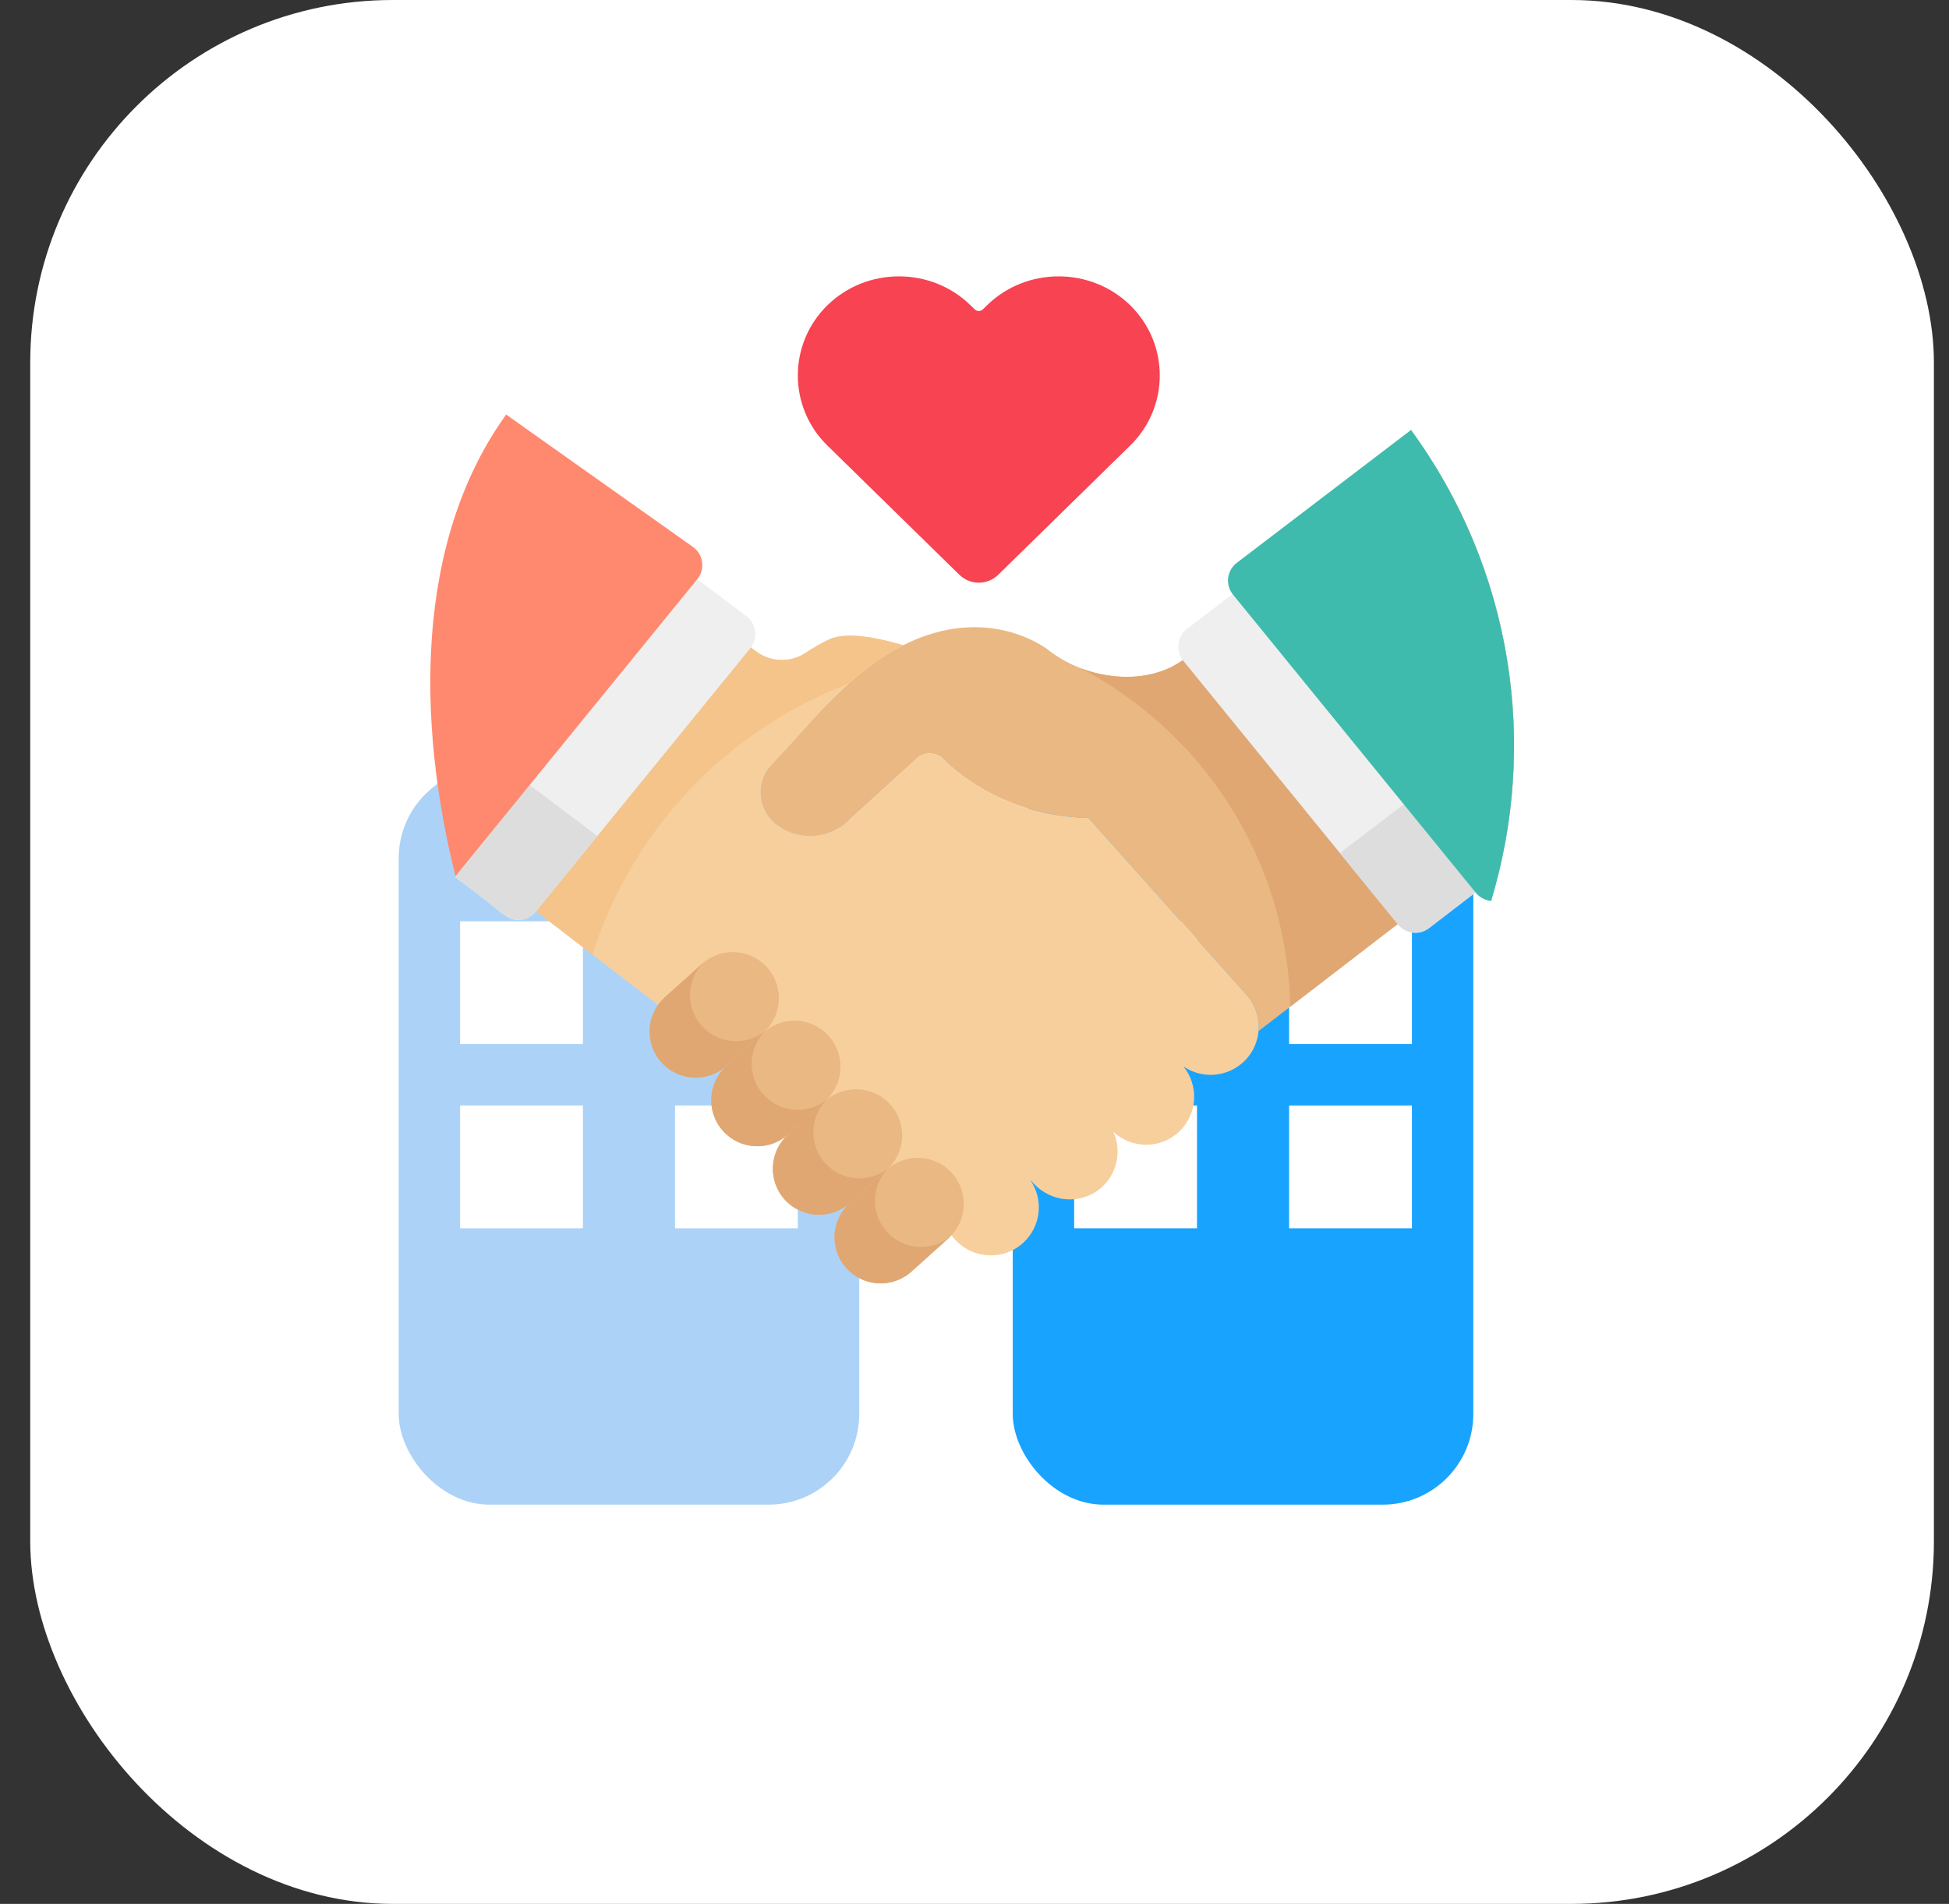 <svg width="43" height="42" viewBox="0 0 43 42" fill="none" xmlns="http://www.w3.org/2000/svg">
<rect x="0" y="0" width="43" height="42" fill="#333333" stroke="none"/>
<rect x="0.667" width="42" height="42" rx="8" fill="white"/>
<rect x="8.796" y="16.935" width="10.161" height="16.258" rx="2" fill="#ACD3F7"/>
<rect x="22.344" y="16.935" width="10.161" height="16.258" rx="2" fill="#18A3FF"/>
<path d="M23.699 27.097H26.409V24.387H23.699V27.097Z" fill="white"/>
<path d="M10.151 27.097H12.86V24.387H10.151V27.097Z" fill="white"/>
<path d="M23.699 23.032H26.409V20.323H23.699V23.032Z" fill="white"/>
<path d="M10.151 23.032H12.86V20.323H10.151V23.032Z" fill="white"/>
<path d="M28.441 27.097H31.151V24.387H28.441V27.097Z" fill="white"/>
<path d="M14.893 27.097H17.602V24.387H14.893V27.097Z" fill="white"/>
<path d="M28.441 23.032H31.151V20.323H28.441V23.032Z" fill="white"/>
<path d="M14.893 23.032H17.602V20.323H14.893V23.032Z" fill="white"/>
<path d="M33.215 18.556C33.712 15.79 33.231 12.852 31.679 10.304L26.093 14.564C25.255 15.164 23.96 14.984 23.146 14.352C23.142 14.349 23.137 14.345 23.133 14.342C23.133 14.342 21.823 13.28 19.927 14.233V14.234C18.792 14.804 18.005 15.803 17.021 16.864C16.657 17.256 16.713 17.878 17.141 18.199C17.61 18.55 18.263 18.52 18.697 18.125L20.257 16.706C20.414 16.591 20.628 16.596 20.781 16.717C20.781 16.717 21.927 18.004 24.012 18.043C24.351 18.422 26.98 21.362 27.486 21.928C27.7 22.157 27.792 22.457 27.765 22.747L33.215 18.556Z" fill="#EAB883"/>
<path d="M31.679 10.304L26.093 14.564C25.467 15.012 24.584 15.025 23.839 14.739C26.541 16.155 28.4 18.961 28.467 22.207L33.215 18.556C33.712 15.79 33.231 12.852 31.679 10.304Z" fill="#E0A773"/>
<path d="M27.486 21.927L27.486 21.927C27.485 21.927 27.485 21.927 27.485 21.926C27.484 21.925 27.483 21.924 27.483 21.924C27.447 21.884 27.074 21.467 24.013 18.043C21.927 18.004 20.781 16.717 20.781 16.717C20.628 16.596 20.414 16.591 20.257 16.706L18.697 18.125C18.263 18.52 17.61 18.55 17.141 18.199C16.713 17.878 16.657 17.256 17.021 16.864C17.878 16.009 18.646 14.878 19.928 14.234C19.543 14.121 18.724 13.908 18.305 14.101C18.129 14.182 17.949 14.287 17.769 14.405C17.433 14.627 16.992 14.607 16.672 14.363L11.376 10.376C9.899 12.849 9.373 15.788 9.894 18.614L15.767 23.131L15.769 23.14C18.104 24.236 20.991 27.252 20.991 27.252L21.083 27.357C21.483 27.785 22.154 27.809 22.583 27.409C22.974 27.044 23.027 26.453 22.728 26.027L22.807 26.111C23.192 26.524 23.837 26.581 24.272 26.221C24.653 25.906 24.753 25.39 24.564 24.969C24.968 25.345 25.6 25.351 26.01 24.969C26.42 24.586 26.458 23.954 26.109 23.525C26.518 23.807 27.071 23.765 27.434 23.427C27.862 23.028 27.886 22.356 27.486 21.928C27.486 21.928 27.486 21.927 27.486 21.927Z" fill="#F7CF9C"/>
<path d="M18.714 15.085C19.07 14.762 19.466 14.466 19.928 14.234C19.543 14.121 18.724 13.908 18.305 14.101C18.129 14.182 17.949 14.287 17.769 14.405C17.433 14.627 16.992 14.607 16.672 14.363L11.376 10.376C9.899 12.849 9.373 15.788 9.894 18.614L13.072 21.059C13.94 18.309 16.035 16.104 18.714 15.085Z" fill="#F4C48B"/>
<path d="M18.284 22.853C17.908 22.436 17.265 22.401 16.847 22.777C16.774 22.842 16.247 23.317 16.186 23.371L16.028 23.513C15.611 23.889 15.576 24.532 15.952 24.95C16.327 25.367 16.97 25.401 17.388 25.026C17.561 24.87 18.03 24.449 18.207 24.29C18.625 23.914 18.659 23.271 18.284 22.853Z" fill="#EAB883"/>
<path d="M19.643 24.366C19.268 23.949 18.625 23.914 18.207 24.29C17.227 25.171 17.569 24.863 17.388 25.026C16.971 25.402 16.936 26.045 17.312 26.462C17.687 26.88 18.331 26.914 18.748 26.539C18.939 26.367 19.38 25.971 19.567 25.803C19.985 25.427 20.019 24.784 19.643 24.366Z" fill="#EAB883"/>
<path d="M21.003 25.879C20.628 25.461 19.985 25.427 19.567 25.803C19.378 25.972 18.907 26.396 18.748 26.539C18.33 26.914 18.296 27.558 18.672 27.975C19.047 28.393 19.69 28.427 20.108 28.052C20.398 27.791 20.636 27.577 20.927 27.316C21.345 26.94 21.379 26.297 21.003 25.879Z" fill="#EAB883"/>
<path d="M16.924 21.341C16.548 20.923 15.905 20.889 15.487 21.264C15.3 21.433 14.859 21.829 14.668 22C14.251 22.376 14.216 23.019 14.592 23.437C14.967 23.854 15.611 23.889 16.028 23.513L16.186 23.371L16.474 23.113L16.847 22.777C17.265 22.401 17.299 21.758 16.924 21.341Z" fill="#EAB883"/>
<path d="M15.484 22.633C15.124 22.232 15.141 21.624 15.512 21.244C15.477 21.273 15.601 21.162 14.668 22C14.251 22.376 14.216 23.019 14.592 23.437C14.967 23.854 15.611 23.889 16.028 23.513L16.186 23.371L16.474 23.113C16.86 22.765 16.854 22.774 16.895 22.731C16.477 23.083 15.852 23.042 15.484 22.633Z" fill="#E0A773"/>
<path d="M16.844 24.145C16.484 23.745 16.501 23.137 16.871 22.757C16.825 22.796 16.897 22.733 16.474 23.113C16.436 23.147 16.624 22.978 16.028 23.513C15.611 23.889 15.576 24.532 15.952 24.95C16.327 25.367 16.971 25.402 17.388 25.026C17.994 24.482 17.791 24.664 17.834 24.626C18.219 24.278 18.213 24.287 18.255 24.244C17.837 24.596 17.212 24.555 16.844 24.145Z" fill="#E0A773"/>
<path d="M18.204 25.658C17.844 25.258 17.861 24.65 18.231 24.27C18.198 24.297 17.422 24.996 17.388 25.026C16.97 25.402 16.936 26.045 17.312 26.462C17.687 26.88 18.33 26.914 18.748 26.539C18.829 26.466 19.583 25.789 19.615 25.756C19.197 26.108 18.572 26.068 18.204 25.658Z" fill="#E0A773"/>
<path d="M19.564 27.171C19.204 26.77 19.221 26.163 19.591 25.782C19.558 25.81 18.782 26.509 18.748 26.539C18.33 26.914 18.296 27.558 18.672 27.975C19.047 28.393 19.69 28.427 20.108 28.052C21.003 27.248 20.942 27.303 20.975 27.269C20.557 27.621 19.932 27.581 19.564 27.171Z" fill="#E0A773"/>
<path d="M26.188 13.873C26.082 13.954 26.013 14.074 25.997 14.206C25.982 14.339 26.02 14.472 26.105 14.575L30.846 20.395C30.943 20.515 31.084 20.577 31.228 20.577C31.332 20.577 31.438 20.543 31.527 20.475L33.058 19.298C33.827 16.172 33.326 12.754 31.413 9.888L26.188 13.873Z" fill="#EFEFEF"/>
<path d="M30.846 20.395C30.943 20.515 31.084 20.577 31.227 20.577C31.332 20.577 31.438 20.543 31.527 20.475L33.057 19.298C33.33 18.189 33.442 17.044 33.389 15.9L29.561 18.819L30.846 20.395Z" fill="#DDDDDD"/>
<path d="M31.132 9.484L27.287 12.416C27.181 12.497 27.112 12.617 27.096 12.749C27.081 12.882 27.119 13.015 27.204 13.118L32.562 19.696C32.649 19.803 32.772 19.863 32.9 19.875C33.945 16.394 33.369 12.557 31.132 9.484Z" fill="#3EBBAC"/>
<path d="M16.662 13.928C16.646 13.795 16.576 13.675 16.47 13.594L11.638 9.958C9.823 12.726 9.247 16.151 10.056 19.359C11.11 20.13 11.151 20.293 11.437 20.293C11.58 20.293 11.722 20.231 11.819 20.112L16.555 14.298C16.64 14.194 16.678 14.061 16.662 13.928Z" fill="#EFEFEF"/>
<path d="M10.055 19.359C11.11 20.13 11.151 20.293 11.437 20.293C11.58 20.293 11.722 20.231 11.819 20.112L13.179 18.442L9.715 15.835C9.653 17.011 9.763 18.199 10.055 19.359Z" fill="#DDDDDD"/>
<path d="M10.048 19.328L15.384 12.777C15.469 12.673 15.507 12.54 15.491 12.407C15.475 12.274 15.406 12.153 15.299 12.073L11.167 9.145C9.131 11.974 9.21 15.963 10.048 19.328Z" fill="#FF896F"/>
<path d="M24.936 6.735C24.067 5.884 22.645 5.884 21.776 6.735L21.685 6.824C21.635 6.873 21.554 6.873 21.505 6.824L21.413 6.735C20.544 5.884 19.123 5.884 18.254 6.735C17.385 7.586 17.385 8.978 18.254 9.828C18.343 9.916 21.29 12.801 21.166 12.679C21.403 12.912 21.787 12.912 22.024 12.679C22.289 12.42 24.505 10.25 24.936 9.828C25.805 8.978 25.805 7.586 24.936 6.735Z" fill="#F74352"/>
</svg>
